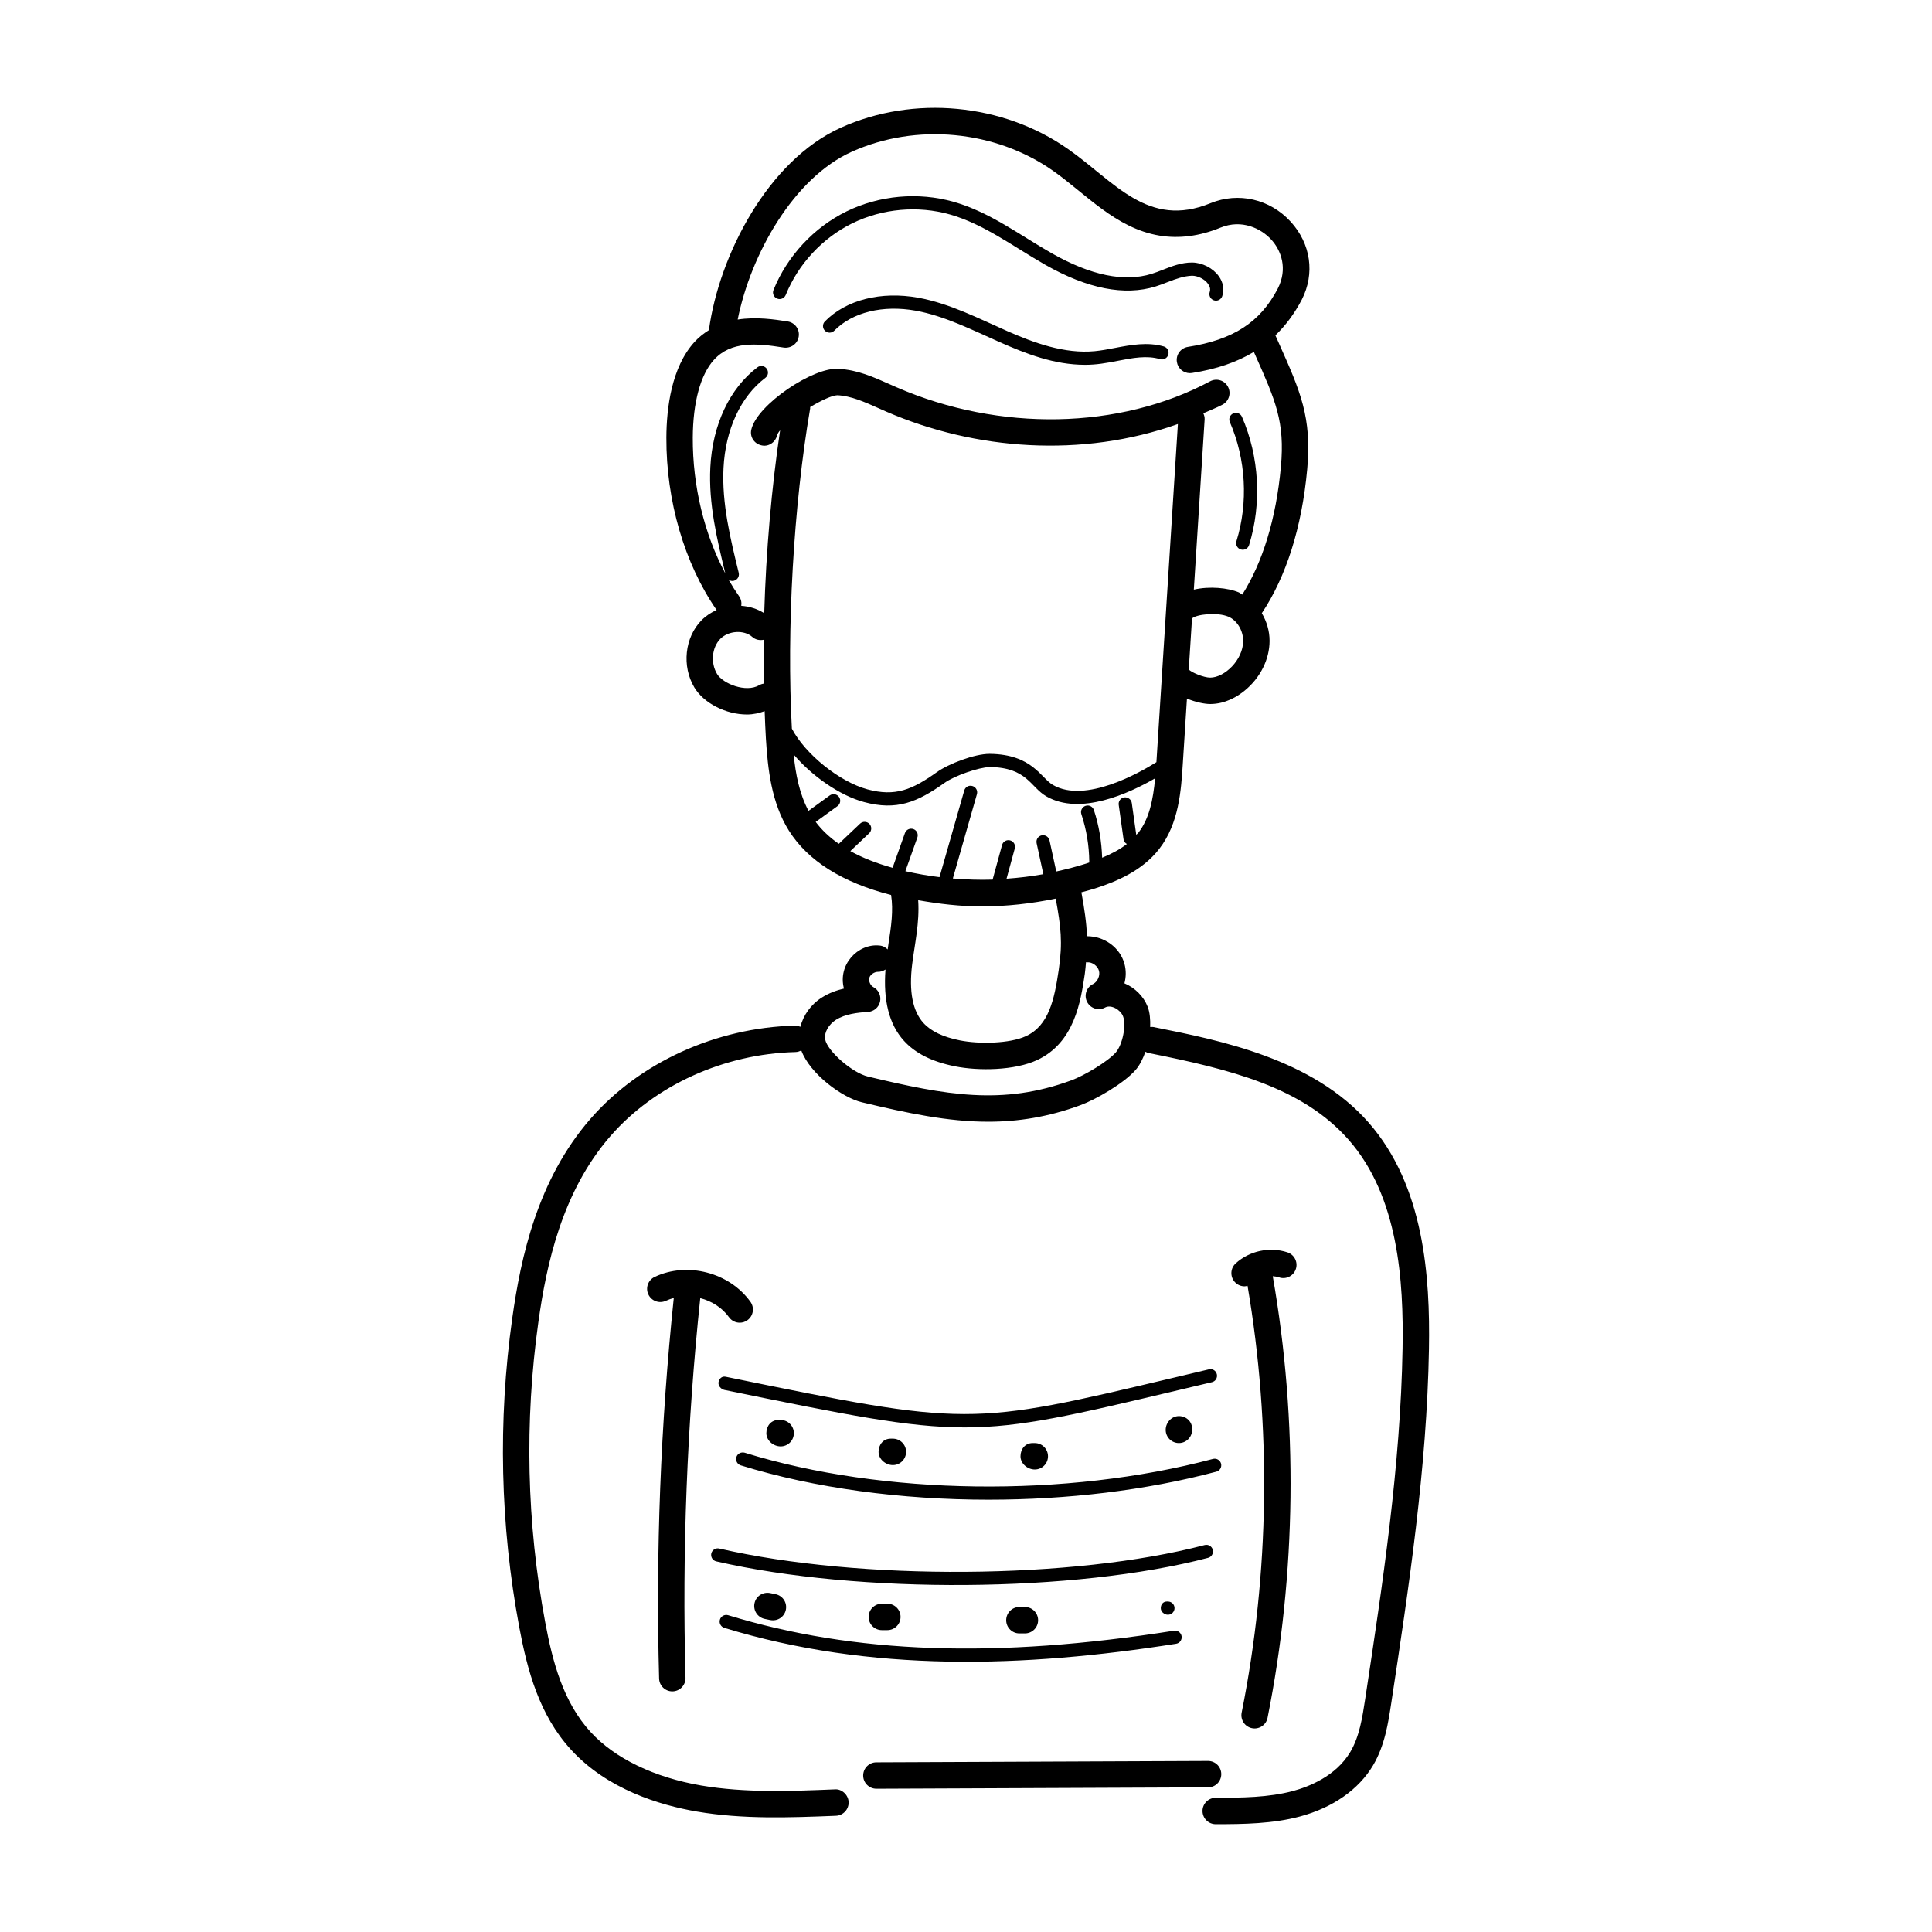 <?xml version="1.0" encoding="UTF-8"?>
<!-- Uploaded to: SVG Repo, www.svgrepo.com, Generator: SVG Repo Mixer Tools -->
<svg fill="#000000" width="800px" height="800px" version="1.1" viewBox="144 144 512 512" xmlns="http://www.w3.org/2000/svg">
 <g>
  <path d="m449.7 416.18c-0.305-0.066-0.594-0.02-0.887-0.008 0.059-1.965-0.078-3.859-0.676-5.391-1.07-2.734-3.348-5.016-6.152-6.191 0.445-1.652 0.477-3.422 0.016-5.133-1.184-4.394-5.356-7.356-9.938-7.352-0.141-3.633-0.676-7.207-1.484-11.633 1.16-0.328 2.332-0.605 3.484-0.977 5.578-1.789 12.574-4.613 17.16-10.543 5.227-6.766 5.781-15.512 6.231-22.535l1.098-17.285c2.277 0.945 4.652 1.438 6.172 1.438h0.039c3.953-0.02 7.141-1.953 9.117-3.574 4.102-3.348 6.555-8.262 6.57-13.133 0.008-2.66-0.77-5.184-2.055-7.359 6.402-9.598 10.613-22.637 12.031-38.176 1.254-13.727-1.828-20.637-7.422-33.184l-1.008-2.269c2.703-2.621 5.035-5.719 6.996-9.465 3.531-6.914 2.398-14.836-2.965-20.68-5.492-5.984-13.828-7.906-21.223-4.887-16.605 6.809-25.383-5.672-37.746-14.336-17.297-12.145-40.934-14.355-60.207-5.68-19.355 8.719-32.289 33.832-34.984 53.664-1.336 0.848-2.637 1.832-3.832 3.148-6.086 6.695-7.402 17.473-7.438 25.332-0.066 16.742 4.789 33.359 13.312 45.688-1.469 0.648-2.836 1.547-3.996 2.719-4.457 4.523-5.273 12.176-1.895 17.816 2.469 4.121 8.297 7.156 13.957 7.156 1.609 0 3.168-0.355 4.668-0.887 0.094 2.465 0.184 4.941 0.332 7.312 0.5 7.891 1.418 16.926 6.09 24.348 5.062 8.039 14.195 13.766 27.086 17.059 0.645 4.086 0.016 8.391-0.691 12.934-0.078 0.496-0.141 0.996-0.215 1.492-0.586-0.586-1.359-0.988-2.25-1.039-5.644-0.547-11.023 5.082-9.336 11.41-1.98 0.457-3.965 1.184-5.82 2.352-3 1.879-4.941 4.738-5.734 7.785-0.453-0.199-0.945-0.324-1.465-0.316-20.898 0.527-41.141 9.75-54.148 24.684-14.078 16.16-18.477 36.73-20.738 52.844-3.828 27.258-3.203 54.809 1.855 81.898 2.137 11.418 5.277 23.262 13.75 32.5 9.57 10.434 23.387 14.652 33.301 16.352 12.176 2.082 24.527 1.617 36.879 1.121 1.93-0.082 3.434-1.707 3.356-3.641-0.078-1.926-1.84-3.512-3.637-3.356-11.707 0.477-23.812 0.957-35.422-1.023-12.484-2.141-22.895-7.176-29.32-14.18-7.285-7.941-10.086-18.656-12.027-29.055-4.922-26.344-5.531-53.137-1.809-79.645 2.129-15.156 6.223-34.445 19.086-49.219 11.738-13.477 30.078-21.797 49.051-22.277 0.559-0.012 1.066-0.188 1.531-0.434 2.344 6.293 10.891 12.512 16.031 13.738 12.199 2.918 22.863 5.16 33.52 5.16 7.953 0 15.906-1.25 24.477-4.402 3.926-1.449 11.352-5.672 14.539-9.281 1.129-1.281 1.961-3.012 2.637-4.863 0.254 0.121 0.496 0.27 0.785 0.328 21.773 4.34 40.797 9.062 53.062 23 13.242 15.066 14.598 37.469 14.297 55.297-0.531 31.145-5.293 62.512-9.895 92.844-0.75 4.914-1.516 9.992-3.938 14.07-3.859 6.519-11.168 9.293-15.18 10.367-6.578 1.762-13.664 1.785-20.516 1.805-1.93 0.008-3.496 1.578-3.488 3.504 0.008 1.934 1.57 3.492 3.5 3.492 7.461 0 15.133-0.113 22.312-2.035 8.707-2.332 15.59-7.148 19.391-13.562 3.113-5.246 4.023-11.27 4.832-16.586 4.641-30.566 9.438-62.164 9.977-93.773 0.32-19.094-1.215-43.172-16.043-60.039-14.828-16.867-39.172-21.715-56.949-25.254zm-25.129-15.137c-1.18 7.941-2.644 14.746-8.684 17.543-4.316 2.004-12.434 2.133-17.484 1.129-4.512-0.902-7.672-2.414-9.672-4.613-2.875-3.156-3.887-8.391-2.996-15.555 0.688-5.492 1.992-11.008 1.594-16.98 5.578 0.98 11.188 1.645 16.82 1.645 6.586 0 13.152-0.742 19.625-2.074 1.367 7.484 1.883 11.535 0.797 18.906zm-70.715-63.934c-1.43-26.078 0.426-59.082 4.848-84.875 0.02-0.121-0.02-0.234-0.012-0.355 2.926-1.75 5.801-3.098 7.215-3.137 3.621 0.176 7.176 1.762 10.938 3.445l1.992 0.883c23.586 10.238 51.898 12.355 77.316 3.301l-5.691 89.613c-4.344 2.731-18.836 11.027-27.418 6.043-3.242-1.863-5.441-8.102-16.691-8.246h-0.121c-3.973 0-10.836 2.625-13.945 4.844-6.582 4.688-11.02 6.547-18.402 4.566-7.473-2.027-16.523-9.383-20.027-16.082zm110.86-13.535h-0.012c-1.711 0-5.031-1.398-5.668-2.16l0.859-13.508c1.027-1.086 6.606-1.754 9.641-0.484 2.277 0.957 3.922 3.656 3.914 6.43-0.016 5.047-4.922 9.707-8.734 9.723zm-131.5-84.227c4.531-4.981 11.309-4.379 18.449-3.238 1.938 0.281 3.703-1.004 4.004-2.91 0.305-1.906-0.996-3.695-2.902-4.004-3.539-0.559-8.387-1.27-13.273-0.504 3.488-17.434 14.895-37.57 30.234-44.473 17.051-7.688 37.988-5.719 53.312 5.023 8.582 6.004 16.59 15.258 28.207 17.191 5.203 0.867 10.66 0.164 16.203-2.106 5.656-2.316 10.766 0.246 13.426 3.144 2.609 2.844 4.481 7.688 1.734 13.043-4.676 8.926-11.793 13.535-23.812 15.422-1.91 0.301-3.211 2.09-2.914 3.996 0.273 1.73 1.758 2.957 3.453 2.957 0.18 0 0.363-0.012 0.547-0.039 6.527-1.023 11.887-2.863 16.402-5.586l0.324 0.727c5.445 12.211 7.934 17.789 6.844 29.691-1.262 13.832-4.852 25.355-10.234 33.891-0.34-0.18-0.617-0.457-0.973-0.605-2.812-1.184-7.691-1.676-11.871-0.711l2.863-45.086c0.039-0.594-0.117-1.141-0.348-1.648 1.699-0.77 3.461-1.422 5.098-2.293 1.703-0.914 2.348-3.035 1.434-4.734-0.91-1.715-3.023-2.352-4.734-1.441-23.977 12.82-55.805 13.441-83.062 1.594l-1.926-0.848c-4.188-1.871-8.52-3.805-13.457-4.039-6.543-0.609-21.645 9.438-23.145 16.113-0.422 1.867 0.75 3.691 2.617 4.129 1.863 0.504 3.75-0.73 4.211-2.598 0.098-0.395 0.387-0.863 0.812-1.375-2.273 15.285-3.731 32.09-4.211 48.48-1.824-1.172-3.918-1.816-6.082-1.957 0.137-0.863-0.039-1.777-0.582-2.547-0.98-1.398-1.91-2.863-2.785-4.383 0.289 0.203 0.625 0.34 0.992 0.34 1.145 0 1.969-1.07 1.699-2.168-2.215-9.062-4.508-18.438-4.031-27.793 0.52-10.223 4.562-18.922 11.09-23.863 0.77-0.582 0.922-1.68 0.34-2.453-0.586-0.773-1.688-0.914-2.449-0.336-7.356 5.57-11.898 15.219-12.473 26.473-0.492 9.629 1.746 19.027 3.965 28.129-5.551-10.367-8.668-23.078-8.617-35.945 0.043-9.379 2.035-16.719 5.621-20.66zm11.973 86.242c-3.519 2.043-9.617-0.395-11.164-2.984-1.758-2.938-1.375-7.023 0.875-9.309 2.176-2.195 6.281-2.445 8.461-0.504 0.863 0.77 2 0.973 3.059 0.746-0.047 3.938-0.039 7.809 0.027 11.621-0.438 0.062-0.863 0.195-1.258 0.43zm14.98 36.23 5.777-4.188c0.781-0.566 0.957-1.66 0.395-2.441-0.574-0.785-1.672-0.957-2.445-0.391l-5.633 4.086c-2.379-4.473-3.422-9.652-3.926-14.926 4.856 5.715 12.176 10.852 18.645 12.598 8.594 2.328 14.102 0.074 21.348-5.098 2.617-1.859 8.914-4.086 11.984-4.188 9.914 0.137 10.719 5.324 14.988 7.781 8.953 5.156 21.859-0.762 28.82-4.789-0.535 5.66-1.531 10.652-4.434 14.41-0.164 0.215-0.395 0.363-0.57 0.566l-1.184-8.438c-0.137-0.957-1.055-1.586-1.977-1.488-0.957 0.137-1.621 1.023-1.488 1.98l1.289 9.191c0.078 0.547 0.438 0.926 0.879 1.188-1.996 1.547-4.289 2.703-6.559 3.637-0.145-4.293-0.836-8.543-2.188-12.637-0.305-0.922-1.289-1.434-2.211-1.113-0.914 0.301-1.414 1.293-1.109 2.207 1.348 4.078 2.055 8.316 2.098 12.594 0 0.07 0.07 0.113 0.078 0.184-0.27 0.09-0.562 0.207-0.828 0.293-2.617 0.844-5.297 1.52-7.996 2.117l-1.793-8.234c-0.203-0.941-1.125-1.531-2.082-1.34-0.941 0.203-1.539 1.133-1.336 2.078l1.785 8.211c-3.223 0.582-6.481 0.965-9.754 1.199l2.184-8.008c0.254-0.93-0.297-1.895-1.227-2.144-0.945-0.254-1.895 0.301-2.148 1.23l-2.5 9.164c-3.519 0.113-7.039-0.016-10.539-0.301l6.383-22.344c0.266-0.93-0.27-1.895-1.199-2.16-0.961-0.285-1.902 0.266-2.164 1.203l-6.555 22.945c-3.047-0.371-6.066-0.898-9.043-1.578l3.176-8.93c0.324-0.914-0.148-1.914-1.062-2.234-0.895-0.309-1.906 0.148-2.231 1.059l-3.273 9.207c-4.269-1.184-8.008-2.66-11.195-4.426l4.996-4.738c0.699-0.668 0.727-1.777 0.062-2.473-0.668-0.695-1.766-0.73-2.473-0.07l-5.641 5.352c-2.473-1.723-4.516-3.656-6.125-5.805zm79.496 61.125c-2.102 2.379-8.297 6.09-11.707 7.34-18.25 6.723-33.219 3.969-53.961-0.992-4.109-0.977-10.672-6.676-11.32-9.828-0.348-1.723 0.887-3.965 2.879-5.215 2.422-1.523 5.641-1.906 8.465-2.078 1.562-0.094 2.875-1.215 3.203-2.746 0.336-1.531-0.391-3.094-1.77-3.832-0.805-0.422-1.309-1.613-1.066-2.473 0.242-0.883 1.406-1.57 2.195-1.57 0.793 0.027 1.484-0.234 2.082-0.617-0.625 8.141 0.938 14.547 4.887 18.883 3.039 3.336 7.445 5.547 13.465 6.758 6.387 1.289 15.895 1.109 21.809-1.641 9.953-4.613 11.578-15.594 12.66-22.863 0.168-1.129 0.211-2.055 0.312-3.074 0.105 0 0.199 0.047 0.309 0.039 1.332-0.145 2.789 0.957 3.133 2.242 0.336 1.238-0.344 2.809-1.465 3.449-0.082 0.039-0.164 0.082-0.242 0.121-1.676 0.91-2.312 2.992-1.434 4.688 0.879 1.688 2.953 2.379 4.652 1.523 0.078-0.039 0.156-0.074 0.234-0.117 1.527-0.723 3.941 0.621 4.629 2.379 0.926 2.356-0.133 7.57-1.949 9.625z"/>
  <path d="m464.38 506.89-8.961 2.125c-54.754 13-54.699 12.992-119.14-0.172-0.938-0.184-1.656 0.457-1.852 1.406-0.195 0.949 0.625 1.914 1.57 2.106 64.824 13.238 64.797 13.215 120.22 0.062l8.961-2.125c0.941-0.219 1.52-1.16 1.297-2.106-0.219-0.941-1.168-1.551-2.102-1.297z"/>
  <path d="m465.45 530.63c-38.809 10.312-87.527 9.684-124.11-1.648-0.922-0.258-1.902 0.23-2.188 1.156-0.285 0.922 0.23 1.906 1.156 2.195 19.566 6.055 42.551 9.102 65.68 9.102 20.793 0 41.707-2.461 60.363-7.43 0.934-0.246 1.484-1.203 1.242-2.141-0.254-0.922-1.199-1.48-2.148-1.234z"/>
  <path d="m333.82 557.78c37.895 8.715 95.113 8.277 130.33-0.938 0.934-0.246 1.492-1.203 1.246-2.141s-1.211-1.488-2.137-1.25c-34.77 9.117-91.281 9.512-128.66 0.922-0.93-0.219-1.879 0.367-2.098 1.312-0.211 0.938 0.379 1.883 1.316 2.094z"/>
  <path d="m335.94 575.4c38.812 11.867 79.406 10.562 119.74 4.215 0.953-0.148 1.605-1.047 1.457-2.004-0.152-0.957-1.066-1.613-2.004-1.457-47.18 7.434-84.73 6.121-118.16-4.106-0.93-0.273-1.902 0.238-2.188 1.16-0.281 0.926 0.238 1.902 1.16 2.191z"/>
  <path d="m337.19 493.07c0.684 0.957 1.758 1.461 2.848 1.461 0.703 0 1.414-0.211 2.031-0.656 1.57-1.121 1.934-3.309 0.809-4.879-5.574-7.781-16.727-10.695-25.383-6.602-1.746 0.828-2.496 2.91-1.672 4.652 0.832 1.75 2.902 2.488 4.656 1.676 0.668-0.312 1.367-0.555 2.078-0.742-3.481 33.402-4.812 67.305-3.887 100.85 0.055 1.898 1.609 3.402 3.496 3.402h0.098c1.934-0.055 3.453-1.668 3.402-3.594-0.926-33.469 0.41-67.305 3.91-100.62 3.035 0.785 5.809 2.531 7.613 5.051z"/>
  <path d="m487.41 480.32c0.613-1.832-0.375-3.812-2.211-4.43-4.684-1.551-10.082-0.418-13.734 2.93-1.426 1.305-1.52 3.519-0.215 4.941 0.691 0.75 1.633 1.133 2.578 1.133 0.266 0 0.523-0.082 0.785-0.145 6.336 37.148 5.836 76.195-1.559 113.12-0.379 1.898 0.848 3.746 2.742 4.121 1.832 0.379 3.731-0.805 4.117-2.738 7.648-38.207 8.105-78.637 1.383-117.04 0.57 0.035 1.141 0.129 1.684 0.312 1.828 0.621 3.816-0.375 4.43-2.211z"/>
  <path d="m369.9 203.16c7.934-3.887 17.344-4.731 25.84-2.324 8.957 2.535 16.758 8.484 25.32 13.367 11.133 6.32 20.938 8.242 29.145 5.727 1.102-0.34 2.184-0.758 3.262-1.184 2.219-0.867 4.273-1.586 6.434-1.676 1.566 0.008 3.352 0.91 4.242 2.152 0.527 0.73 0.676 1.457 0.445 2.16-0.305 0.914 0.195 1.906 1.109 2.207 0.898 0.301 1.902-0.176 2.211-1.113 0.586-1.77 0.258-3.656-0.926-5.297-1.543-2.144-4.387-3.594-7.07-3.609h-0.043c-2.769 0-5.266 0.969-7.676 1.914-1 0.391-2.004 0.785-3.016 1.094-7.266 2.234-16.125 0.402-26.391-5.426-8.457-4.801-16.504-10.973-26.098-13.68-9.293-2.637-19.625-1.723-28.336 2.543-8.688 4.269-15.746 11.863-19.367 20.836-0.363 0.895 0.07 1.922 0.969 2.277 0.887 0.367 1.906-0.074 2.277-0.965 3.305-8.188 9.746-15.117 17.668-19.004z"/>
  <path d="m452.43 235.82c-4.324-1.242-8.68-0.422-12.883 0.375-1.805 0.348-3.613 0.695-5.41 0.867-8.039 0.777-16.223-2.242-23.145-5.289-7.621-3.356-15.25-7.336-23.629-8.871-9.891-1.785-19.133 0.547-24.766 6.285-0.676 0.691-0.664 1.797 0.027 2.473 0.691 0.684 1.797 0.664 2.473-0.027 4.812-4.898 12.891-6.875 21.633-5.289 14.996 2.754 28.5 14.336 44.816 14.336 3.094 0 5.566-0.457 8.656-1.051 3.973-0.773 7.719-1.496 11.238-0.449 0.934 0.273 1.898-0.258 2.168-1.188 0.277-0.93-0.254-1.898-1.18-2.172z"/>
  <path d="m471.67 287.42c-0.285 0.922 0.23 1.906 1.156 2.195 1.012 0.281 1.918-0.289 2.188-1.156 3.41-11.027 2.727-23.418-1.883-33.996-0.383-0.895-1.422-1.285-2.301-0.91-0.887 0.391-1.293 1.422-0.906 2.305 4.273 9.828 4.914 21.328 1.746 31.562z"/>
  <path d="m464.15 610.67h-0.012l-87.902 0.367c-1.934 0.008-3.492 1.578-3.484 3.512 0.008 1.926 1.57 3.484 3.5 3.484h0.012l87.902-0.367c1.934-0.008 3.492-1.578 3.484-3.512-0.008-1.926-1.574-3.484-3.5-3.484z"/>
  <path d="m354.38 523.81c0-1.934-1.566-3.5-3.5-3.5h-0.586c-1.934 0-3.203 1.566-3.203 3.5s1.855 3.5 3.789 3.5c1.938 0 3.5-1.566 3.5-3.5z"/>
  <path d="m384.12 528.76c0-1.934-1.566-3.5-3.5-3.5h-0.586c-1.934 0-3.203 1.566-3.203 3.5 0 1.934 1.855 3.5 3.789 3.5 1.938 0 3.5-1.566 3.5-3.5z"/>
  <path d="m421.73 529.93c0-1.934-1.566-3.5-3.5-3.5h-0.586c-1.934 0-3.203 1.566-3.203 3.5 0 1.934 1.855 3.5 3.789 3.5 1.934 0 3.5-1.562 3.5-3.5z"/>
  <path d="m459.92 522.93v-0.293c0-1.934-1.566-3.356-3.5-3.356s-3.5 1.715-3.5 3.648 1.566 3.5 3.5 3.5 3.5-1.566 3.5-3.5z"/>
  <path d="m348.1 566.18c-1.922-0.375-3.75 0.805-4.148 2.699-0.398 1.895 0.809 3.746 2.699 4.148l1.457 0.301c2.031 0.395 3.769-0.91 4.148-2.699 0.398-1.895-0.809-3.746-2.699-4.148z"/>
  <path d="m377.7 569c-1.934 0-3.5 1.566-3.5 3.5s1.566 3.5 3.5 3.5h1.457c1.934 0 3.5-1.566 3.5-3.5s-1.566-3.5-3.5-3.5z"/>
  <path d="m414.15 569.87c-1.934 0-3.5 1.566-3.5 3.5s1.566 3.5 3.5 3.5h1.457c1.934 0 3.5-1.566 3.5-3.5s-1.566-3.5-3.5-3.5z"/>
  <path d="m453.22 568.42c-0.969 0-1.602 0.785-1.602 1.75 0 0.965 0.926 1.75 1.895 1.75s1.75-0.785 1.75-1.75c0-0.965-0.781-1.75-1.75-1.75z"/>
 </g>
</svg>